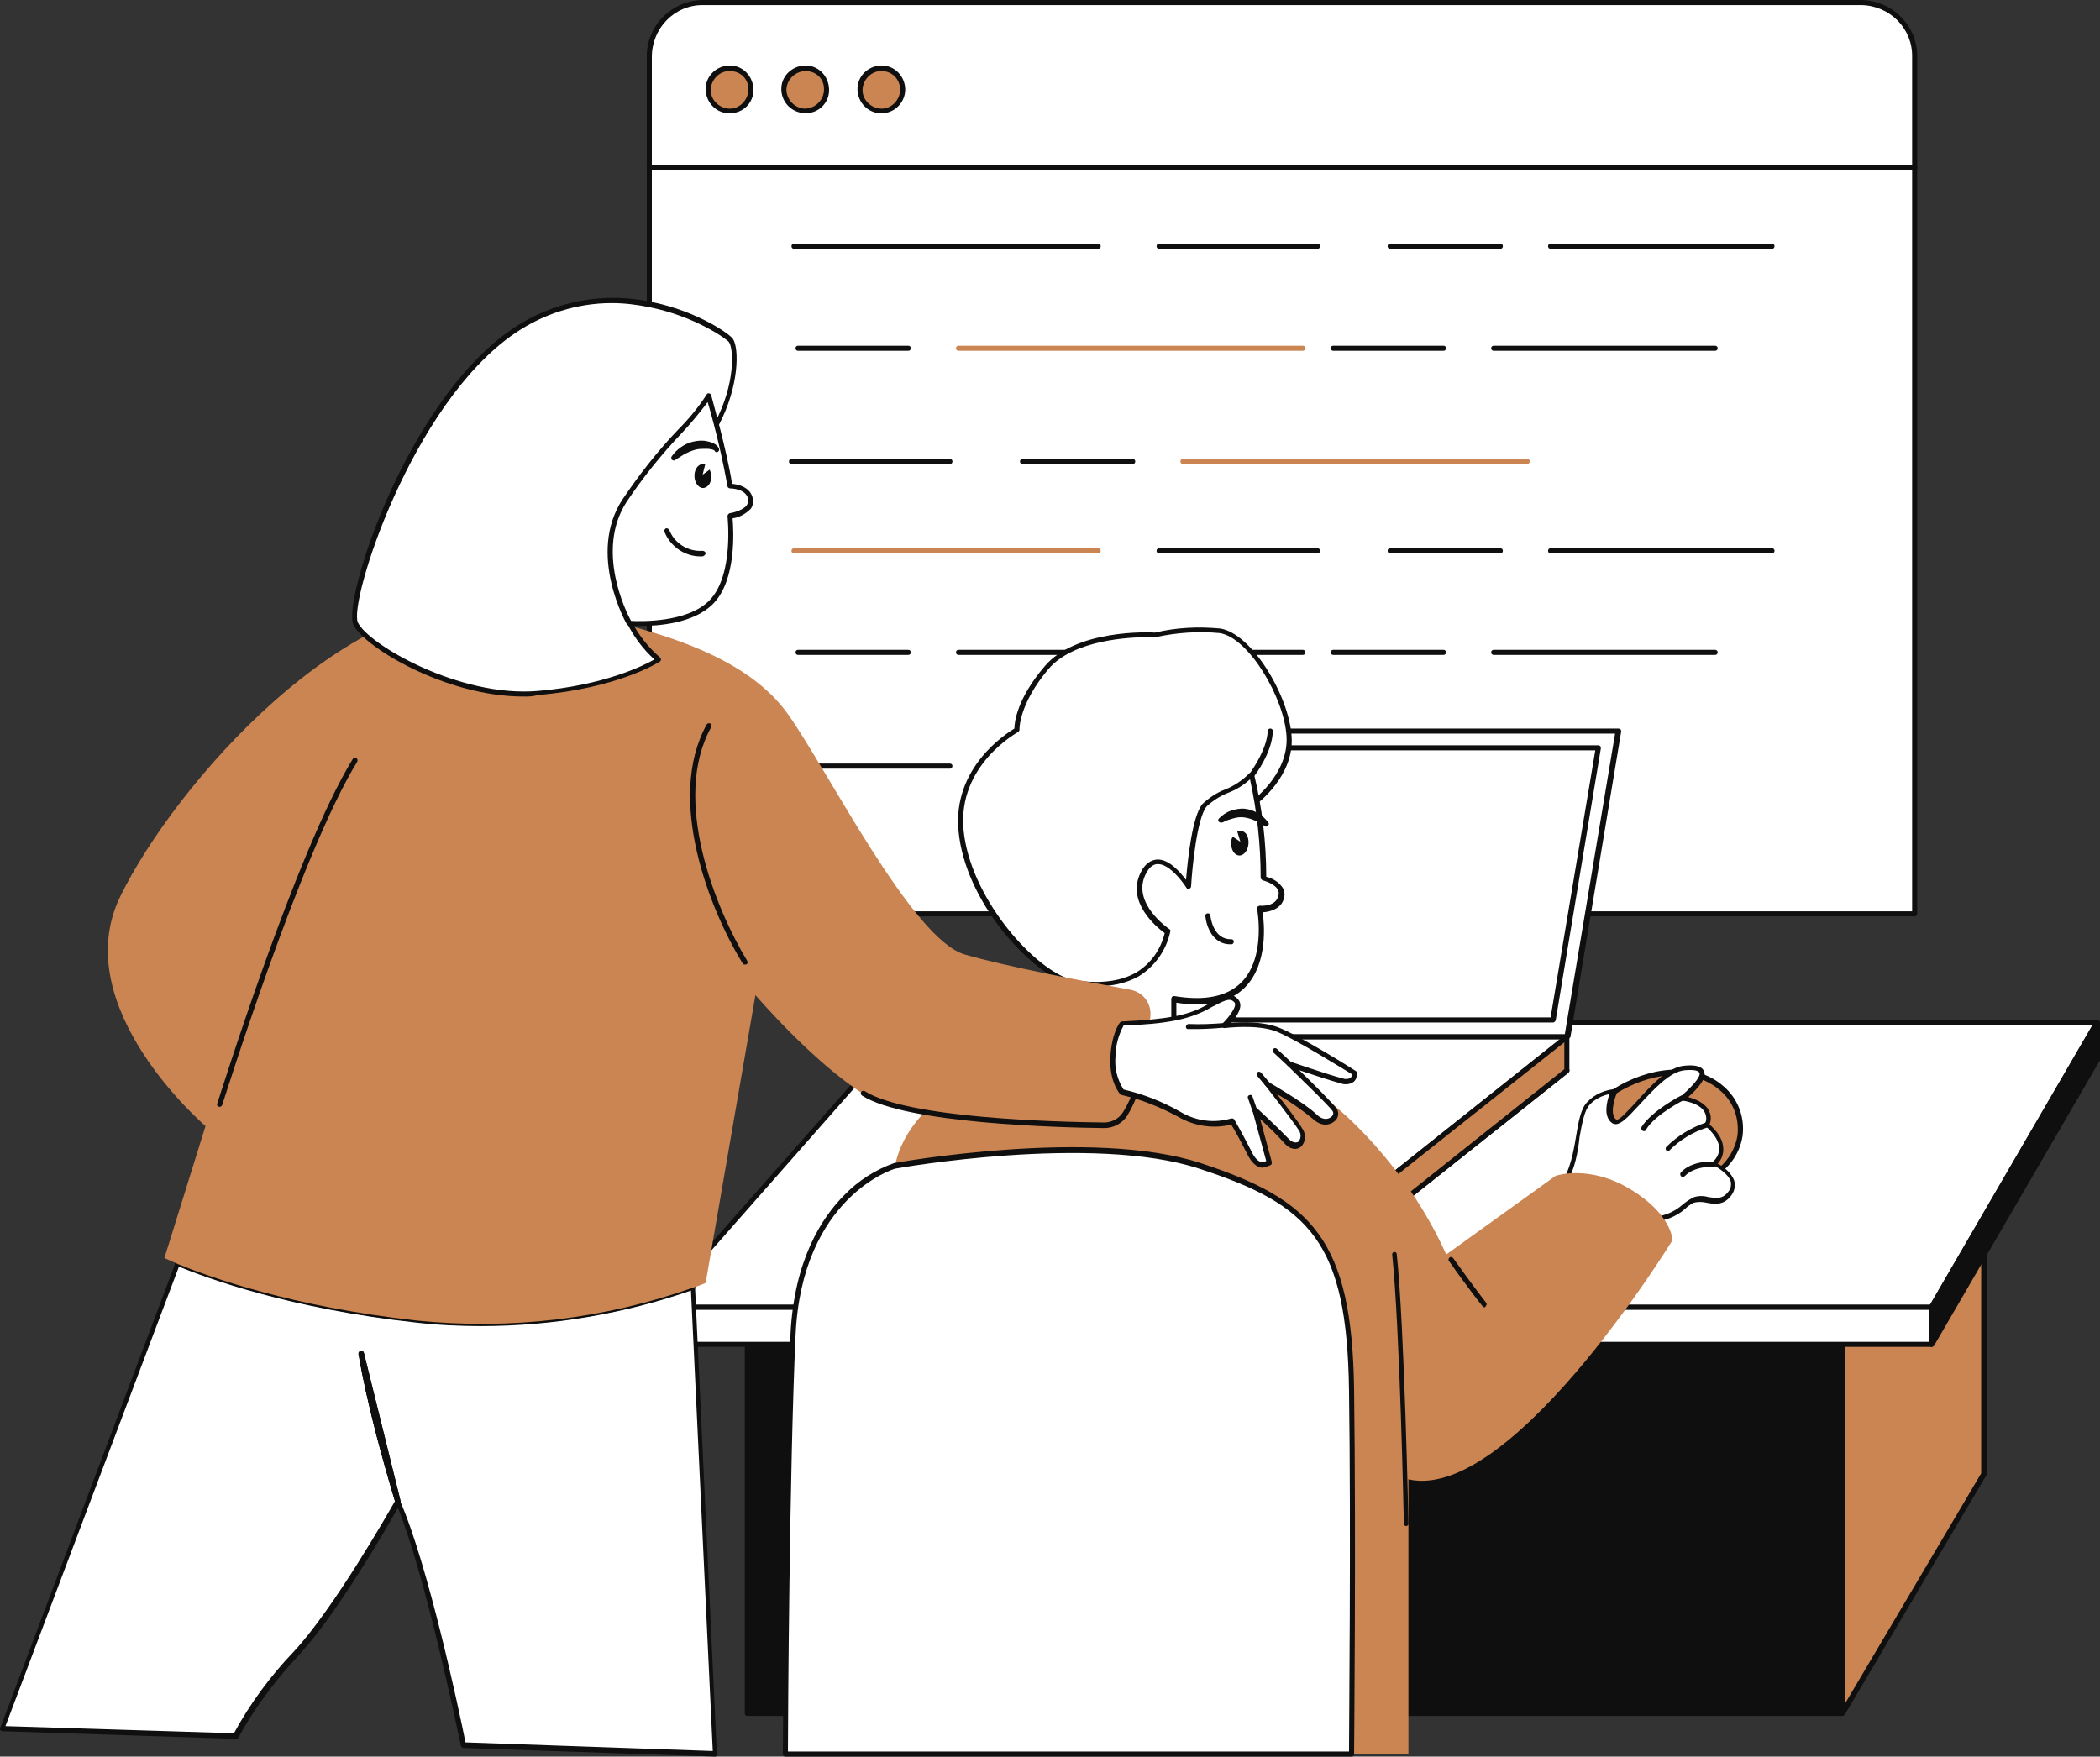 <?xml version="1.0" encoding="UTF-8" standalone="no"?>
<svg
   width="342.44"
   height="286.488"
   viewBox="0 0 342.44 286.488"
   fill="none"
   version="1.1"
   id="svg99"
   sodipodi:docname="Team Coding 1.svg"
   inkscape:version="1.4.2 (ebf0e940d0, 2025-05-08)"
   xmlns:inkscape="http://www.inkscape.org/namespaces/inkscape"
   xmlns:sodipodi="http://sodipodi.sourceforge.net/DTD/sodipodi-0.dtd"
   xmlns="http://www.w3.org/2000/svg"
   xmlns:svg="http://www.w3.org/2000/svg">
  <rect x="0" y="0" width="342.44" height="286.488" fill="#333333" stroke="none"/>
  <defs
     id="defs99" />
  <sodipodi:namedview
     id="namedview99"
     pagecolor="#ffffff"
     bordercolor="#666666"
     borderopacity="1.0"
     inkscape:showpageshadow="2"
     inkscape:pageopacity="0.0"
     inkscape:pagecheckerboard="0"
     inkscape:deskcolor="#d1d1d1"
     inkscape:zoom="1.9613527"
     inkscape:cx="187.62562"
     inkscape:cy="144.79803"
     inkscape:window-width="1920"
     inkscape:window-height="1021"
     inkscape:window-x="1920"
     inkscape:window-y="33"
     inkscape:window-maximized="1"
     inkscape:current-layer="svg99" />
  <path
     d="M 312.218,9.274 V 27.407 H 105.88 V 9.274 C 105.798,4.471 109.689,0.497 114.574,0.414 H 303.524 C 308.326,0.414 312.218,4.388 312.218,9.274 Z"
     fill="#ffffff"
     id="path1" />
  <path
     d="M 312.218,27.821 H 105.88 C 105.632,27.821 105.466,27.655 105.466,27.407 V 9.274 C 105.384,4.223 109.524,0.083 114.574,0 H 303.524 C 308.575,0.083 312.715,4.223 312.632,9.274 V 27.407 C 312.632,27.572 312.466,27.821 312.218,27.821 Z M 106.294,26.993 H 311.804 V 9.274 C 311.887,4.637 308.161,0.911 303.524,0.828 H 114.574 C 109.938,0.828 106.294,4.637 106.294,9.274 Z"
     fill="#0f0f0f"
     id="path2" />
  <path
     d="M 312.218,27.407 H 105.88 V 149.123 H 312.218 Z"
     fill="#ffffff"
     id="path3" />
  <path
     d="M 312.218,149.454 H 105.88 C 105.632,149.454 105.466,149.288 105.466,149.04 V 27.324 C 105.466,27.076 105.632,26.91 105.88,26.91 H 312.218 C 312.466,26.91 312.632,27.076 312.632,27.324 V 149.04 C 312.632,149.288 312.384,149.454 312.218,149.454 Z M 106.294,148.626 H 311.804 V 27.738 H 106.294 Z"
     fill="#0f0f0f"
     id="path4" />
  <path
     d="M 179.076,40.572 H 129.478 C 129.23,40.572 129.064,40.406 129.064,40.158 129.064,39.909 129.23,39.744 129.478,39.744 H 179.076 C 179.324,39.744 179.49,39.909 179.49,40.158 179.49,40.406 179.324,40.572 179.076,40.572 Z"
     fill="#0f0f0f"
     id="path5" />
  <path
     d="M 214.845,40.572 H 189.012 C 188.763,40.572 188.598,40.406 188.598,40.158 188.598,39.909 188.763,39.744 189.012,39.744 H 214.845 C 215.094,39.744 215.259,39.909 215.259,40.158 215.259,40.406 215.094,40.572 214.845,40.572 Z"
     fill="#0f0f0f"
     id="path6" />
  <path
     d="M 244.653,40.572 H 226.686 C 226.437,40.572 226.272,40.406 226.272,40.158 226.272,39.909 226.437,39.744 226.686,39.744 H 244.653 C 244.902,39.744 245.067,39.909 245.067,40.158 245.067,40.406 244.902,40.572 244.653,40.572 Z"
     fill="#0f0f0f"
     id="path7" />
  <path
     d="M 288.951,40.572 H 252.85 C 252.602,40.572 252.436,40.406 252.436,40.158 252.436,39.909 252.602,39.744 252.85,39.744 H 288.951 C 289.2,39.744 289.365,39.909 289.365,40.158 289.365,40.406 289.2,40.572 288.951,40.572 Z"
     fill="#0f0f0f"
     id="path8" />
  <path
     d="M 154.898,75.679 H 129.064 C 128.816,75.679 128.65,75.514 128.65,75.265 128.65,75.017 128.816,74.851 129.064,74.851 H 154.898 C 155.146,74.851 155.312,75.017 155.312,75.265 155.312,75.514 155.146,75.679 154.898,75.679 Z"
     fill="#0f0f0f"
     id="path9" />
  <path
     d="M 184.706,75.679 H 166.738 C 166.49,75.679 166.324,75.514 166.324,75.265 166.324,75.017 166.49,74.851 166.738,74.851 H 184.706 C 184.954,74.851 185.12,75.017 185.12,75.265 185.12,75.514 184.954,75.679 184.706,75.679 Z"
     fill="#0f0f0f"
     id="path10" />
  <path
     d="M 249.042,75.679 H 192.903 C 192.655,75.679 192.489,75.514 192.489,75.265 192.489,75.017 192.655,74.851 192.903,74.851 H 249.042 C 249.29,74.851 249.456,75.017 249.456,75.265 249.456,75.514 249.207,75.679 249.042,75.679 Z"
     fill="#ca8553"
     id="path11" />
  <path
     d="M 148.108,57.214 H 130.141 C 129.892,57.214 129.727,57.049 129.727,56.8 129.727,56.552 129.892,56.386 130.141,56.386 H 148.108 C 148.357,56.386 148.522,56.552 148.522,56.8 148.522,57.049 148.357,57.214 148.108,57.214 Z"
     fill="#0f0f0f"
     id="path12" />
  <path
     d="M 212.444,57.214 H 156.306 C 156.057,57.214 155.892,57.049 155.892,56.8 155.892,56.552 156.057,56.386 156.306,56.386 H 212.444 C 212.692,56.386 212.858,56.552 212.858,56.8 212.858,57.049 212.692,57.214 212.444,57.214 Z"
     fill="#ca8553"
     id="path13" />
  <path
     d="M 235.38,57.214 H 217.412 C 217.164,57.214 216.998,57.049 216.998,56.8 216.998,56.552 217.164,56.386 217.412,56.386 H 235.38 C 235.628,56.386 235.794,56.552 235.794,56.8 235.794,57.049 235.628,57.214 235.38,57.214 Z"
     fill="#0f0f0f"
     id="path14" />
  <path
     d="M 279.678,57.214 H 243.577 C 243.328,57.214 243.163,57.049 243.163,56.8 243.163,56.552 243.328,56.386 243.577,56.386 H 279.678 C 279.926,56.386 280.092,56.552 280.092,56.8 280.092,57.049 279.926,57.214 279.678,57.214 Z"
     fill="#0f0f0f"
     id="path15" />
  <path
     d="M 179.076,90.251 H 129.478 C 129.23,90.251 129.064,90.086 129.064,89.837 129.064,89.589 129.23,89.423 129.478,89.423 H 179.076 C 179.324,89.423 179.49,89.589 179.49,89.837 179.49,90.086 179.324,90.251 179.076,90.251 Z"
     fill="#ca8553"
     id="path16" />
  <path
     d="M 214.845,90.251 H 189.012 C 188.763,90.251 188.598,90.086 188.598,89.837 188.598,89.589 188.763,89.423 189.012,89.423 H 214.845 C 215.094,89.423 215.259,89.589 215.259,89.837 215.259,90.086 215.094,90.251 214.845,90.251 Z"
     fill="#0f0f0f"
     id="path17" />
  <path
     d="M 244.653,90.251 H 226.686 C 226.437,90.251 226.272,90.086 226.272,89.837 226.272,89.589 226.437,89.423 226.686,89.423 H 244.653 C 244.902,89.423 245.067,89.589 245.067,89.837 245.067,90.086 244.902,90.251 244.653,90.251 Z"
     fill="#0f0f0f"
     id="path18" />
  <path
     d="M 288.951,90.251 H 252.85 C 252.602,90.251 252.436,90.086 252.436,89.837 252.436,89.589 252.602,89.423 252.85,89.423 H 288.951 C 289.2,89.423 289.365,89.589 289.365,89.837 289.365,90.086 289.2,90.251 288.951,90.251 Z"
     fill="#0f0f0f"
     id="path19" />
  <path
     d="M 154.898,125.359 H 129.064 C 128.816,125.359 128.65,125.193 128.65,124.945 128.65,124.696 128.816,124.531 129.064,124.531 H 154.898 C 155.146,124.531 155.312,124.696 155.312,124.945 155.312,125.11 155.146,125.359 154.898,125.359 Z"
     fill="#0f0f0f"
     id="path20" />
  <path
     d="M 184.706,125.359 H 166.738 C 166.49,125.359 166.324,125.193 166.324,124.945 166.324,124.696 166.49,124.531 166.738,124.531 H 184.706 C 184.954,124.531 185.12,124.696 185.12,124.945 185.12,125.193 184.954,125.359 184.706,125.359 Z"
     fill="#0f0f0f"
     id="path21" />
  <path
     d="M 249.042,125.359 H 192.903 C 192.655,125.359 192.489,125.193 192.489,124.945 192.489,124.696 192.655,124.531 192.903,124.531 H 249.042 C 249.29,124.531 249.456,124.696 249.456,124.945 249.456,125.11 249.207,125.359 249.042,125.359 Z"
     fill="#ca8553"
     id="path22" />
  <path
     d="M 148.108,106.812 H 130.141 C 129.892,106.812 129.727,106.646 129.727,106.398 129.727,106.15 129.892,105.984 130.141,105.984 H 148.108 C 148.357,105.984 148.522,106.15 148.522,106.398 148.522,106.646 148.357,106.812 148.108,106.812 Z"
     fill="#0f0f0f"
     id="path23" />
  <path
     d="M 212.444,106.812 H 156.306 C 156.057,106.812 155.892,106.646 155.892,106.398 155.892,106.15 156.057,105.984 156.306,105.984 H 212.444 C 212.692,105.984 212.858,106.15 212.858,106.398 212.858,106.646 212.692,106.812 212.444,106.812 Z"
     fill="#0f0f0f"
     id="path24" />
  <path
     d="M 235.38,106.812 H 217.412 C 217.164,106.812 216.998,106.646 216.998,106.398 216.998,106.15 217.164,105.984 217.412,105.984 H 235.38 C 235.628,105.984 235.794,106.15 235.794,106.398 235.794,106.646 235.628,106.812 235.38,106.812 Z"
     fill="#0f0f0f"
     id="path25" />
  <path
     d="M 279.678,106.812 H 243.577 C 243.328,106.812 243.163,106.646 243.163,106.398 243.163,106.15 243.328,105.984 243.577,105.984 H 279.678 C 279.926,105.984 280.092,106.15 280.092,106.398 280.092,106.646 279.926,106.812 279.678,106.812 Z"
     fill="#0f0f0f"
     id="path26" />
  <path
     d="M 119.046,18.133 C 120.921,18.133 122.44,16.576 122.44,14.655 122.44,12.735 120.921,11.178 119.046,11.178 117.171,11.178 115.651,12.735 115.651,14.655 115.651,16.576 117.171,18.133 119.046,18.133 Z"
     fill="#ca8553"
     id="path27" />
  <path
     d="M 119.046,18.465 C 116.893,18.548 115.154,16.809 115.071,14.656 114.988,12.503 116.727,10.764 118.88,10.682 121.033,10.599 122.772,12.338 122.854,14.49 V 14.573 C 122.937,16.726 121.198,18.465 119.046,18.465 Z M 119.046,11.592 C 117.39,11.51 115.982,12.917 115.899,14.573 115.816,16.229 117.224,17.637 118.88,17.72 120.536,17.802 121.944,16.395 122.026,14.739 V 14.656 C 122.109,12.917 120.784,11.592 119.046,11.592 Z"
     fill="#0f0f0f"
     id="path28" />
  <path
     d="M 131.383,18.133 C 133.258,18.133 134.778,16.576 134.778,14.655 134.778,12.735 133.258,11.178 131.383,11.178 129.508,11.178 127.988,12.735 127.988,14.655 127.988,16.576 129.508,18.133 131.383,18.133 Z"
     fill="#ca8553"
     id="path29" />
  <path
     d="M 131.383,18.465 C 129.23,18.465 127.491,16.809 127.408,14.656 127.326,12.503 129.064,10.764 131.217,10.682 133.37,10.599 135.109,12.338 135.192,14.49 V 14.573 C 135.274,16.726 133.536,18.465 131.383,18.465 Z M 131.383,11.592 C 129.727,11.592 128.319,12.917 128.236,14.573 128.236,16.229 129.561,17.637 131.217,17.72 132.873,17.72 134.281,16.395 134.364,14.739 V 14.656 C 134.446,12.917 133.122,11.592 131.383,11.592 Z"
     fill="#0f0f0f"
     id="path30" />
  <path
     d="M 143.803,18.133 C 145.678,18.133 147.198,16.576 147.198,14.655 147.198,12.735 145.678,11.178 143.803,11.178 141.928,11.178 140.408,12.735 140.408,14.655 140.408,16.576 141.928,18.133 143.803,18.133 Z"
     fill="#ca8553"
     id="path31" />
  <path
     d="M 143.803,18.465 C 141.65,18.548 139.911,16.809 139.828,14.656 139.746,12.503 141.484,10.764 143.637,10.682 145.79,10.599 147.529,12.338 147.612,14.49 V 14.573 C 147.612,16.726 145.873,18.465 143.803,18.465 Z M 143.803,11.592 C 142.147,11.51 140.739,12.917 140.656,14.573 140.574,16.229 141.981,17.637 143.637,17.72 145.293,17.802 146.701,16.395 146.784,14.739 V 14.656 C 146.784,12.917 145.459,11.592 143.803,11.592 Z"
     fill="#0f0f0f"
     id="path32" />
  <path
     d="M 300.378,279.45 V 219.254 L 323.479,179.344 V 240.368 Z"
     fill="#ca8553"
     id="path33" />
  <path
     d="M 300.378,279.864 H 300.295 C 300.129,279.781 299.964,279.616 299.964,279.45 V 219.254 C 299.964,219.172 299.964,219.089 300.046,219.089 L 323.148,179.179 C 323.23,179.014 323.396,178.931 323.644,179.014 323.81,179.096 323.976,179.262 323.976,179.428 V 240.451 C 323.976,240.534 323.976,240.617 323.893,240.617 L 300.792,279.698 C 300.626,279.781 300.46,279.864 300.378,279.864 Z M 300.792,219.42 V 277.96 L 323.065,240.286 V 180.918 Z"
     fill="#0f0f0f"
     id="path34" />
  <path
     d="M 300.378,219.255 H 121.861 V 279.45 H 300.378 Z"
     fill="#0f0f0f"
     id="path35" />
  <path
     d="M 300.378,279.864 H 121.861 C 121.612,279.864 121.447,279.698 121.447,279.45 V 219.254 C 121.447,219.006 121.612,218.84 121.861,218.84 H 300.378 C 300.626,218.84 300.792,219.006 300.792,219.254 V 279.45 C 300.792,279.698 300.543,279.864 300.378,279.864 Z M 122.275,279.036 H 299.964 V 219.668 H 122.275 Z"
     fill="#0f0f0f"
     id="path36" />
  <path
     d="M 148.191,166.759 H 341.943 L 314.95,213.21 H 107.288 Z"
     fill="#ffffff"
     id="path37" />
  <path
     d="M 314.95,213.624 H 107.288 C 107.122,213.624 106.957,213.541 106.874,213.376 106.791,213.21 106.874,213.045 106.957,212.962 L 147.943,166.511 C 148.026,166.428 148.108,166.345 148.274,166.345 H 342.026 C 342.192,166.345 342.274,166.428 342.357,166.511 342.44,166.677 342.44,166.759 342.357,166.925 L 315.364,213.376 C 315.282,213.541 315.116,213.624 314.95,213.624 Z M 108.199,212.796 H 314.702 L 341.198,167.173 H 148.357 Z"
     fill="#0f0f0f"
     id="path38" />
  <path
     d="M 341.943,166.759 V 172.804 L 314.95,219.255 V 213.21 Z"
     fill="#0f0f0f"
     id="path39" />
  <path
     d="M 314.95,219.668 H 314.868 C 314.702,219.585 314.536,219.42 314.536,219.254 V 213.21 C 314.536,213.127 314.536,213.044 314.619,213.044 L 341.612,166.593 C 341.695,166.428 341.943,166.345 342.109,166.428 342.274,166.51 342.44,166.676 342.44,166.842 V 172.886 C 342.44,172.969 342.44,173.052 342.357,173.052 L 315.364,219.502 C 315.282,219.585 315.116,219.668 314.95,219.668 Z M 315.364,213.375 V 217.681 L 341.529,172.638 V 168.249 Z"
     fill="#0f0f0f"
     id="path40" />
  <path
     d="M 314.95,213.21 H 107.288 V 219.254 H 314.95 Z"
     fill="#ffffff"
     id="path41" />
  <path
     d="M 314.95,219.668 H 107.288 C 107.04,219.668 106.874,219.502 106.874,219.254 V 213.21 C 106.874,212.961 107.04,212.796 107.288,212.796 H 314.95 C 315.199,212.796 315.364,212.961 315.364,213.21 V 219.254 C 315.364,219.502 315.199,219.668 314.95,219.668 Z M 107.702,218.84 H 314.536 V 213.624 H 107.702 Z"
     fill="#0f0f0f"
     id="path42" />
  <path
     d="M 184.458,174.543 H 255.583 L 224.202,199.465 H 153.159 Z"
     fill="#ffffff"
     id="path43" />
  <path
     d="M 224.202,199.879 H 153.159 C 152.994,199.879 152.828,199.796 152.745,199.63 152.662,199.465 152.745,199.299 152.911,199.216 L 184.209,174.293 C 184.292,174.211 184.375,174.211 184.458,174.211 H 255.5 C 255.666,174.211 255.831,174.293 255.914,174.459 255.997,174.625 255.914,174.79 255.748,174.956 L 224.367,199.879 C 224.45,199.879 224.367,199.879 224.202,199.879 Z M 154.318,199.051 H 224.119 L 254.424,174.956 H 184.706 Z"
     fill="#0f0f0f"
     id="path44" />
  <path
     d="M 184.458,169.078 H 255.583 L 224.202,194.001 H 153.159 Z"
     fill="#ffffff"
     id="path45" />
  <path
     d="M 224.202,194.414 H 153.159 C 152.994,194.414 152.828,194.332 152.745,194.166 152.662,194 152.745,193.835 152.911,193.669 L 184.209,168.746 C 184.292,168.664 184.375,168.664 184.458,168.664 H 255.5 C 255.666,168.664 255.831,168.746 255.914,168.912 255.997,169.078 255.914,169.243 255.748,169.409 L 224.367,194.332 C 224.45,194.414 224.367,194.414 224.202,194.414 Z M 154.318,193.586 H 224.119 L 254.424,169.492 H 184.706 Z"
     fill="#0f0f0f"
     id="path46" />
  <path
     d="M 184.458,169.078 H 255.583 L 263.863,119.232 H 192.82 Z"
     fill="#ffffff"
     id="path47" />
  <path
     d="M 255.583,169.492 H 184.54 C 184.458,169.492 184.292,169.409 184.209,169.326 184.126,169.243 184.126,169.078 184.126,168.995 L 192.406,119.149 C 192.406,118.984 192.655,118.818 192.82,118.818 H 263.946 C 264.028,118.818 264.194,118.901 264.277,118.984 264.36,119.066 264.36,119.232 264.36,119.315 L 256.08,169.16 C 255.914,169.326 255.748,169.492 255.583,169.492 Z M 184.954,168.664 H 255.169 L 263.366,119.646 H 193.152 Z"
     fill="#0f0f0f"
     id="path48" />
  <path
     d="M 187.687,166.345 195.056,121.964 H 260.634 L 253.264,166.345 Z"
     fill="#ffffff"
     id="path49" />
  <path
     d="M 253.264,166.759 H 187.687 C 187.604,166.759 187.438,166.676 187.356,166.594 187.273,166.511 187.273,166.345 187.273,166.262 L 194.642,121.882 C 194.642,121.716 194.808,121.55 195.056,121.55 H 260.634 C 260.799,121.55 260.882,121.633 260.965,121.716 261.048,121.799 261.048,121.964 261.048,122.047 L 253.678,166.428 C 253.596,166.594 253.43,166.759 253.264,166.759 Z M 188.184,165.931 H 252.85 L 260.137,122.378 H 195.47 Z"
     fill="#0f0f0f"
     id="path50" />
  <path
     d="M 224.202,194.001 V 199.465 L 255.583,174.543 V 169.078 Z"
     fill="#ca8553"
     id="path51" />
  <path
     d="M 224.202,199.879 C 223.953,199.879 223.788,199.713 223.788,199.465 V 194 C 223.788,193.835 223.87,193.752 223.953,193.669 L 255.252,168.746 C 255.417,168.663 255.583,168.663 255.666,168.746 255.831,168.829 255.914,168.995 255.914,169.16 V 174.625 C 255.914,174.708 255.831,174.873 255.748,174.956 L 224.367,199.879 C 224.45,199.879 224.367,199.879 224.202,199.879 Z M 224.616,194.166 V 198.637 L 255.086,174.377 V 169.988 Z"
     fill="#0f0f0f"
     id="path52" />
  <path
     d="M 263.283,177.937 C 268.582,174.625 275.952,173.218 280.754,177.44 285.556,181.663 284.728,189.115 278.353,192.096 271.977,195.077 263.946,190.606 263.946,190.606 L 261.958,185.389 C 261.958,185.389 259.971,180.338 263.283,177.937 Z"
     fill="#ca8553"
     id="path53" />
  <path
     d="M 273.385,193.586 C 270.073,193.504 266.761,192.593 263.78,191.02 263.697,190.937 263.614,190.854 263.614,190.771 L 261.627,185.472 C 261.544,185.306 259.557,180.09 263.118,177.606 268.5,174.211 276.117,172.804 281.085,177.192 283.404,179.179 284.563,182.243 284.149,185.306 283.652,188.453 281.499,191.185 278.601,192.427 276.945,193.255 275.124,193.586 273.385,193.586 Z M 264.277,190.357 C 265.353,190.937 272.557,194.414 278.187,191.765 280.92,190.606 282.824,188.122 283.321,185.224 283.652,182.408 282.658,179.676 280.506,177.854 275.869,173.797 268.665,175.122 263.532,178.351 260.551,180.504 262.372,185.224 262.372,185.224 Z"
     fill="#0f0f0f"
     id="path54" />
  <path
     d="M 255.003,192.758 C 257.487,189.28 257.156,181.828 259.06,179.841 260.137,178.682 261.627,178.019 263.2,177.937 263.2,177.937 261.544,181.58 263.2,182.822 264.856,184.064 269.99,174.459 274.792,174.128 279.595,173.797 277.276,176.612 274.378,179.096 274.378,179.096 279.678,179.841 278.27,183.401 278.27,183.401 282.658,186.631 279.512,189.777 279.512,189.777 283.983,191.847 282.079,194.497 280.174,197.146 277.939,194.828 276.117,195.739 274.296,196.649 273.219,198.885 268.748,198.885 264.277,198.885 255.003,192.758 255.003,192.758 Z"
     fill="#ffffff"
     id="path55" />
  <path
     d="M 268.831,199.3 C 264.277,199.3 255.169,193.421 254.838,193.172 254.755,193.09 254.672,193.007 254.672,192.924 254.672,192.841 254.672,192.676 254.755,192.593 255.997,190.854 256.576,187.956 256.99,185.389 257.404,182.822 257.818,180.67 258.895,179.676 260.054,178.434 261.71,177.772 263.366,177.606 263.532,177.606 263.614,177.689 263.697,177.772 263.78,177.854 263.78,178.02 263.697,178.186 263.283,179.096 262.455,181.746 263.532,182.574 263.946,182.905 265.602,181.001 266.844,179.676 269.162,177.109 271.977,173.963 274.792,173.797 276.531,173.632 277.608,173.963 277.856,174.708 278.022,175.039 278.436,176.116 275.289,178.931 276.283,179.179 277.856,179.759 278.601,181.001 279.015,181.746 279.098,182.574 278.767,183.402 279.346,183.899 280.92,185.389 281.002,187.211 281.085,188.122 280.754,189.115 280.092,189.778 280.92,190.192 282.41,191.268 282.824,192.676 282.99,193.421 282.824,194.249 282.41,194.828 281.168,196.65 279.595,196.402 278.27,196.153 277.608,195.988 276.862,195.988 276.2,196.153 275.703,196.402 275.206,196.733 274.792,197.147 273.219,198.554 271.066,199.3 268.831,199.3 Z M 255.583,192.676 C 257.322,193.752 264.939,198.472 268.831,198.472 270.901,198.554 272.888,197.809 274.461,196.402 274.958,195.988 275.455,195.656 276.034,195.325 276.862,194.994 277.773,194.994 278.601,195.242 279.843,195.408 280.92,195.656 281.913,194.249 282.244,193.835 282.327,193.255 282.244,192.758 281.913,191.516 280.174,190.44 279.512,190.109 279.429,190.026 279.264,189.943 279.264,189.778 279.264,189.612 279.264,189.529 279.346,189.446 280.009,188.867 280.423,187.956 280.34,187.128 280.174,185.306 278.187,183.733 278.187,183.733 278.022,183.65 278.022,183.402 278.022,183.236 278.353,182.657 278.27,181.912 277.939,181.332 277.111,179.842 274.461,179.51 274.378,179.51 274.213,179.51 274.047,179.345 274.047,179.179 273.964,179.014 274.047,178.848 274.13,178.765 276.614,176.612 277.359,175.37 277.111,174.956 277.028,174.791 276.697,174.377 274.792,174.542 272.308,174.708 269.576,177.772 267.34,180.173 265.353,182.326 263.946,183.899 262.869,183.154 261.379,182.077 262.041,179.593 262.455,178.434 261.213,178.682 260.054,179.262 259.226,180.173 258.398,181.001 257.984,183.154 257.57,185.472 257.322,187.956 256.742,190.771 255.583,192.676 Z"
     fill="#0f0f0f"
     id="path56" />
  <path
     d="M 268.086,184.478 C 268.003,184.478 267.92,184.478 267.837,184.395 267.672,184.312 267.589,184.064 267.672,183.816 269.328,181.166 273.964,178.765 274.13,178.682 274.378,178.599 274.544,178.682 274.71,178.93 274.792,179.096 274.71,179.344 274.544,179.427 274.544,179.427 269.907,181.746 268.417,184.23 268.417,184.395 268.251,184.478 268.086,184.478 Z"
     fill="#0f0f0f"
     id="path57" />
  <path
     d="M 272.06,187.708 C 271.977,187.708 271.812,187.625 271.729,187.625 271.563,187.459 271.563,187.211 271.729,187.045 273.55,185.224 275.786,183.899 278.187,183.071 278.436,182.988 278.684,183.154 278.684,183.402 278.767,183.651 278.601,183.899 278.353,183.899 276.034,184.644 273.964,185.886 272.226,187.625 272.308,187.625 272.143,187.708 272.06,187.708 Z"
     fill="#0f0f0f"
     id="path58" />
  <path
     d="M 274.378,191.93 C 274.296,191.93 274.213,191.93 274.13,191.848 273.964,191.682 273.964,191.434 274.047,191.268 275.869,189.198 279.346,189.446 279.512,189.446 279.76,189.446 279.926,189.695 279.926,189.86 279.926,190.109 279.76,190.274 279.512,190.274 279.512,190.274 276.283,190.109 274.71,191.848 274.627,191.848 274.544,191.93 274.378,191.93 Z"
     fill="#0f0f0f"
     id="path59" />
  <path
     d="M 234.22,205.758 253.678,191.765 C 253.678,191.765 259.143,189.861 265.933,194.001 272.722,198.141 272.722,202.281 272.722,202.281 272.722,202.281 245.067,247.407 228.342,240.865 211.616,234.324 234.22,205.758 234.22,205.758 Z"
     fill="#ca8553"
     id="path60" />
  <path
     d="M 204.164,131.155 C 204.164,131.155 210.622,126.684 210.208,120.143 209.794,113.602 203.833,103.5 198.948,102.838 195.387,102.507 191.827,102.755 188.432,103.5 188.432,103.5 175.846,102.838 170.713,108.882 165.579,114.927 165.91,119.067 165.91,119.067 165.91,119.067 155.726,124.449 156.802,135.461 157.879,146.473 167.815,157.651 173.942,159.887 180.069,162.123 185.368,164.193 185.368,164.193 Z"
     fill="#ffffff"
     id="path61" />
  <path
     d="M 185.203,164.606 C 185.12,164.606 185.12,164.606 185.037,164.606 184.954,164.606 179.738,162.536 173.694,160.301 167.649,158.065 157.382,146.97 156.306,135.543 155.312,125.276 163.923,119.729 165.414,118.818 165.414,117.824 165.828,113.933 170.382,108.633 175.432,102.672 187.273,103.086 188.349,103.169 191.827,102.341 195.387,102.175 198.948,102.506 204.081,103.251 210.208,113.436 210.622,120.143 211.036,126.518 205.24,130.907 204.495,131.486 L 185.617,164.523 C 185.534,164.606 185.368,164.689 185.203,164.606 Z M 187.273,103.914 C 184.209,103.914 175.018,104.328 170.961,109.13 166.076,114.926 166.242,118.983 166.242,118.983 166.242,119.149 166.159,119.315 165.993,119.397 165.91,119.48 156.057,124.779 157.134,135.461 158.21,146.142 167.98,157.32 174.025,159.555 179.241,161.46 183.878,163.281 185.12,163.778 L 203.833,130.989 C 203.833,130.907 203.916,130.907 203.916,130.824 203.998,130.741 210.126,126.435 209.794,120.143 209.463,113.85 203.584,103.914 198.865,103.251 195.387,102.92 191.91,103.169 188.432,103.914 H 188.349 C 188.266,103.914 187.935,103.914 187.273,103.914 Z"
     fill="#0f0f0f"
     id="path62" />
  <path
     d="M 204.164,126.352 C 205.489,131.9 206.151,137.53 206.151,143.243 206.151,143.243 209.629,143.989 209.049,146.224 208.47,148.46 205.489,148.211 205.489,148.211 205.489,148.211 209.132,165.931 191.496,162.867 V 172.306 C 191.496,172.306 180.98,170.899 173.942,171.892 V 159.886 C 173.942,159.886 187.604,163.861 190.585,151.937 190.585,151.937 183.961,147.549 186.61,142.415 189.26,137.282 193.897,144.651 193.897,144.651 193.897,144.651 194.559,133.556 196.546,131.32 198.534,129.085 202.011,128.919 204.164,126.352 Z"
     fill="#ffffff"
     id="path63" />
  <path
     d="M 191.413,172.804 C 191.247,172.804 180.814,171.396 173.859,172.39 173.611,172.39 173.445,172.224 173.362,172.059 173.362,172.059 173.362,172.059 173.362,171.976 V 159.97 C 173.362,159.804 173.445,159.721 173.528,159.639 173.611,159.556 173.776,159.556 173.859,159.556 173.942,159.556 180.4,161.377 185.203,158.645 187.604,157.237 189.26,154.919 189.922,152.187 188.68,151.276 183.547,147.136 186.031,142.251 186.693,140.926 187.604,140.263 188.68,140.181 190.585,140.098 192.406,142.168 193.4,143.493 193.648,140.512 194.394,132.977 196.132,131.073 197.209,130.079 198.451,129.251 199.776,128.754 201.266,128.175 202.591,127.264 203.75,126.105 203.833,126.022 203.998,125.939 204.164,125.939 204.33,125.939 204.412,126.105 204.495,126.27 205.82,131.735 206.482,137.365 206.482,142.996 207.559,143.244 208.47,143.824 209.132,144.735 209.463,145.231 209.546,145.894 209.38,146.473 208.966,148.212 207.145,148.709 205.903,148.792 206.151,150.613 206.814,157.072 203.088,160.963 200.686,163.447 196.878,164.358 191.827,163.53 V 172.473 C 191.827,172.555 191.744,172.721 191.661,172.804 191.661,172.721 191.578,172.721 191.413,172.804 Z M 179.738,171.148 C 183.547,171.148 187.273,171.396 190.999,171.893 V 162.868 C 190.999,162.785 191.082,162.619 191.164,162.537 191.247,162.454 191.413,162.454 191.496,162.454 196.464,163.282 200.19,162.537 202.508,160.135 206.482,155.995 204.992,148.295 204.992,148.212 204.992,148.047 204.992,147.964 205.075,147.881 205.158,147.798 205.323,147.715 205.406,147.715 205.489,147.715 208.056,147.964 208.47,146.059 208.552,145.728 208.552,145.314 208.304,144.983 207.642,143.989 205.903,143.575 205.903,143.575 205.737,143.493 205.572,143.327 205.572,143.161 205.572,137.779 204.992,132.397 203.833,127.098 202.756,128.092 201.514,128.837 200.19,129.334 198.948,129.831 197.788,130.576 196.795,131.487 195.222,133.225 194.394,141.505 194.228,144.569 194.228,144.735 194.062,144.9 193.897,144.983 193.731,145.066 193.566,144.983 193.483,144.817 192.82,143.741 190.668,140.926 188.846,140.926 H 188.763 C 188.018,140.926 187.356,141.505 186.859,142.499 184.375,147.301 190.668,151.524 190.668,151.524 190.833,151.607 190.916,151.773 190.833,151.938 190.171,155.002 188.349,157.569 185.7,159.225 181.311,161.709 175.929,160.715 174.19,160.384 V 171.396 C 176.095,171.231 177.916,171.148 179.738,171.148 Z"
     fill="#0f0f0f"
     id="path64" />
  <path
     d="M 198.782,133.473 C 199.279,132.976 199.941,132.48 200.686,132.231 201.432,131.983 202.177,131.817 203.005,131.9 203.75,131.983 204.495,132.231 205.158,132.645 205.489,132.811 205.82,133.059 206.068,133.308 206.317,133.556 206.565,133.804 206.814,134.136 206.979,134.301 206.896,134.55 206.731,134.715 206.565,134.798 206.4,134.881 206.234,134.715 205.737,134.384 205.158,134.053 204.578,133.804 203.998,133.556 203.502,133.39 202.839,133.308 202.26,133.225 201.68,133.308 201.1,133.473 200.521,133.639 199.941,133.804 199.362,134.136 H 199.279 C 199.113,134.218 198.865,134.136 198.699,133.97 198.616,133.804 198.616,133.639 198.782,133.473 Z"
     fill="#0f0f0f"
     id="path65" />
  <path
     d="M 203.584,137.614 C 203.502,138.773 202.756,139.601 202.011,139.518 201.266,139.435 200.686,138.524 200.769,137.365 200.769,137.034 200.852,136.703 201.018,136.454 L 202.26,137.282 201.763,135.626 C 201.928,135.544 202.094,135.461 202.342,135.544 203.17,135.544 203.667,136.454 203.584,137.614 Z"
     fill="#0f0f0f"
     id="path66" />
  <path
     d="M 200.604,154.007 C 197.706,154.007 196.712,151.027 196.546,149.371 196.546,149.122 196.712,148.957 196.96,148.957 197.209,148.957 197.374,149.122 197.374,149.288 197.374,149.453 197.788,153.262 200.769,153.179 201.018,153.179 201.183,153.345 201.183,153.511 201.183,153.511 201.183,153.511 201.183,153.593 201.183,153.842 201.018,154.007 200.769,154.007 Z"
     fill="#0f0f0f"
     id="path67" />
  <path
     d="M 183.05,169.74 C 165.165,169.74 148.274,178.351 145.956,190.109 145.956,190.109 177.999,184.313 195.718,190.109 213.438,195.905 220.062,201.866 220.476,226.623 220.89,251.381 220.476,286.074 220.476,286.074 H 229.666 V 238.298 C 229.666,238.298 241.59,240.368 240.348,221.987 239.106,203.605 226.437,187.79 217.909,180.587 209.38,173.383 196.215,170.071 183.05,169.74 Z"
     fill="#ca8553"
     id="path68" />
  <path
     d="M 220.393,286.074 C 220.393,286.074 220.724,251.381 220.393,226.624 220.062,201.866 213.355,195.905 195.636,190.109 177.916,184.313 145.873,190.109 145.873,190.109 145.873,190.109 130.306,194.497 129.23,217.681 128.154,240.865 127.988,285.991 127.988,285.991 H 220.393 Z"
     fill="#ffffff"
     id="path69" />
  <path
     d="M 220.393,286.488 H 128.071 C 127.822,286.488 127.657,286.322 127.657,286.074 127.657,285.66 127.905,240.699 128.899,217.681 129.478,205.592 133.95,198.637 137.676,194.911 139.911,192.593 142.726,190.771 145.79,189.695 146.121,189.612 178.165,183.899 195.801,189.695 213.934,195.656 220.476,202.115 220.807,226.623 221.138,251.132 220.807,285.743 220.807,286.074 220.807,286.322 220.641,286.488 220.393,286.488 Z M 128.485,285.66 H 219.979 C 219.979,281.685 220.31,249.642 219.979,226.706 219.648,202.529 213.603,196.484 195.553,190.605 178.165,184.892 146.287,190.523 145.956,190.605 145.873,190.605 130.72,195.16 129.727,217.847 128.733,239.54 128.485,281.023 128.485,285.66 Z"
     fill="#0f0f0f"
     id="path70" />
  <path
     d="M 229.335,248.896 C 229.087,248.896 228.921,248.731 228.921,248.482 228.921,248.151 228.259,216.273 227.017,204.598 227.017,204.35 227.182,204.184 227.348,204.184 227.596,204.184 227.762,204.35 227.762,204.515 229.004,216.19 229.666,248.068 229.666,248.399 229.749,248.648 229.584,248.813 229.335,248.896 229.335,248.813 229.335,248.813 229.335,248.896 Z"
     fill="#0f0f0f"
     id="path71" />
  <path
     d="M 207.062,119.232 C 206.979,122.627 204.081,126.353 204.081,126.353 Z"
     fill="#ffffff"
     id="path72" />
  <path
     d="M 204.164,126.767 C 203.916,126.767 203.75,126.601 203.75,126.353 203.75,126.27 203.75,126.187 203.833,126.104 203.833,126.022 206.565,122.461 206.731,119.232 206.731,118.984 206.896,118.818 207.145,118.818 207.393,118.818 207.559,118.984 207.559,119.232 207.476,122.71 204.661,126.436 204.495,126.601 204.412,126.684 204.247,126.767 204.164,126.767 Z"
     fill="#0f0f0f"
     id="path73" />
  <path
     d="M 242.086,213.21 C 241.921,213.21 241.838,213.127 241.755,213.045 241.755,213.045 239.602,210.395 236.29,205.675 236.125,205.51 236.208,205.261 236.373,205.096 236.539,204.93 236.787,205.013 236.953,205.179 240.265,209.815 242.335,212.465 242.335,212.465 242.5,212.631 242.418,212.879 242.252,213.045 242.252,213.127 242.169,213.21 242.086,213.21 Z"
     fill="#0f0f0f"
     id="path74" />
  <path
     d="M 116.644,286.073 75.576,284.666 C 74.748,280.526 69.531,255.603 64.977,245.004 L 59.016,220.91 C 59.016,220.91 60.009,228.527 64.977,245.004 64.977,245.004 55.455,262.31 48.417,269.762 41.379,277.214 38.564,283.175 38.564,283.175 L 0.476,281.933 29.042,206.088 C 34.093,208.158 47.589,213.044 67.875,215.279 83.193,216.852 98.594,214.948 113.084,209.814 Z"
     fill="#ffffff"
     id="path75" />
  <path
     d="M 116.644,286.488 75.576,285.08 C 75.41,285.08 75.245,284.915 75.162,284.749 74.168,280.112 69.283,256.846 64.894,245.916 62.99,249.311 54.793,263.47 48.666,270.011 41.793,277.38 38.978,283.342 38.895,283.342 38.812,283.507 38.647,283.59 38.481,283.59 L 0.393,282.348 C 0.228,282.348 0.145,282.265 0.062,282.182 -0.021,282.1 -0.021,281.934 0.062,281.768 L 28.628,205.924 C 28.711,205.675 28.959,205.592 29.125,205.675 34.01,207.662 47.589,212.63 67.875,214.866 83.11,216.439 98.428,214.535 112.836,209.484 113.001,209.484 113.084,209.484 113.167,209.484 113.25,209.567 113.332,209.65 113.332,209.815 L 116.893,285.991 C 117.058,286.24 116.893,286.405 116.644,286.488 Z M 75.907,284.17 116.23,285.577 112.67,210.395 C 98.263,215.446 82.945,217.184 67.793,215.611 47.92,213.458 34.424,208.656 29.208,206.503 L 0.89,281.52 38.15,282.679 C 40.8,277.794 44.112,273.323 47.92,269.348 54.462,262.31 63.404,246.578 64.398,244.84 59.513,228.611 58.519,220.91 58.436,220.828 58.436,220.579 58.519,220.414 58.767,220.331 59.016,220.248 59.181,220.414 59.264,220.662 L 65.226,244.757 C 69.78,255.107 74.831,278.788 75.907,284.17 Z"
     fill="#0f0f0f"
     id="path76" />
  <path
     d="M 59.016,220.827 64.977,244.922 C 59.926,228.444 59.016,220.827 59.016,220.827 Z"
     fill="#ffffff"
     id="path77" />
  <path
     d="M 64.894,245.336 C 64.729,245.336 64.563,245.254 64.481,245.005 59.595,228.694 58.519,220.91 58.519,220.828 58.519,220.579 58.602,220.414 58.85,220.331 59.099,220.248 59.264,220.414 59.347,220.662 L 65.308,244.757 C 65.391,245.005 65.226,245.171 65.06,245.254 Z"
     fill="#0f0f0f"
     id="path78" />
  <path
     d="M 113.084,209.898 C 98.594,215.031 83.193,216.853 67.875,215.28 47.589,213.044 34.093,208.159 29.042,206.089 L 29.704,204.35 112.918,205.923 Z"
     fill="#ffffff"
     id="path79" />
  <path
     d="M 78.474,216.273 C 74.913,216.273 71.353,216.108 67.793,215.694 47.341,213.458 33.762,208.49 28.794,206.42 28.545,206.337 28.462,206.089 28.545,205.923 L 29.208,204.185 C 29.291,204.019 29.456,203.936 29.622,203.936 L 112.836,205.509 C 113.084,205.509 113.25,205.675 113.25,205.923 L 113.415,209.898 C 113.415,210.063 113.332,210.229 113.167,210.312 102.072,214.203 90.314,216.273 78.474,216.273 Z M 29.539,205.841 C 34.672,207.911 48.086,212.713 67.875,214.866 82.945,216.356 98.263,214.617 112.587,209.567 L 112.422,206.255 29.953,204.681 Z"
     fill="#0f0f0f"
     id="path80" />
  <path
     d="M 64.894,244.922 C 59.926,228.444 58.933,220.827 58.933,220.827 Z"
     fill="#ffffff"
     id="path81" />
  <path
     d="M 64.894,245.336 C 64.729,245.336 64.563,245.254 64.481,245.005 59.595,228.694 58.519,220.91 58.519,220.828 58.519,220.579 58.602,220.414 58.85,220.331 59.099,220.248 59.264,220.414 59.347,220.662 L 65.308,244.757 C 65.391,245.005 65.226,245.171 65.06,245.254 Z"
     fill="#0f0f0f"
     id="path82" />
  <path
     d="M 187.604,165.517 C 187.604,165.848 187.521,166.262 187.521,166.676 187.438,168.084 187.19,169.657 186.942,171.313 186.942,171.396 186.942,171.479 186.942,171.479 186.859,171.727 186.859,171.975 186.776,172.307 186.776,172.389 186.776,172.389 186.776,172.472 186.776,172.638 186.693,172.803 186.693,173.052 186.693,173.3 186.61,173.549 186.528,173.797 186.445,174.045 186.445,174.211 186.362,174.377 186.279,174.542 186.279,174.873 186.196,175.122 186.114,175.37 186.114,175.536 186.031,175.701 185.948,176.115 185.782,176.529 185.7,176.861 185.617,177.192 185.534,177.44 185.368,177.771 185.286,177.854 185.286,178.02 185.203,178.185 185.12,178.351 185.12,178.517 185.037,178.682 184.954,178.848 184.954,178.848 184.954,179.013 184.872,179.262 184.789,179.51 184.623,179.759 184.54,179.924 184.54,180.007 184.458,180.173 184.375,180.421 184.292,180.587 184.126,180.835 184.044,181.001 183.961,181.166 183.878,181.249 183.795,181.497 183.63,181.663 183.464,181.911 182.719,183.071 181.394,183.733 180.069,183.65 172.866,183.567 147.943,182.905 140.822,178.434 132.459,173.135 123.186,162.288 123.186,162.288 L 115.071,209.235 C 115.071,209.235 114.409,209.567 113.084,209.981 98.594,215.114 83.193,216.936 67.875,215.363 47.589,213.127 34.093,208.242 29.042,206.172 27.552,205.509 26.806,205.178 26.806,205.178 L 33.513,183.65 C 33.513,183.65 10.826,164.275 19.603,146.225 28.38,128.174 56.946,95.137 82.696,98.201 107.619,101.761 122.026,107.309 128.568,116.582 135.109,125.856 148.771,153.18 157.299,155.664 163.758,157.568 177.668,160.218 184.126,161.377 186.279,161.708 187.687,163.447 187.604,165.517 Z"
     fill="#ca8553"
     id="path83" />
  <path
     d="M 180.069,183.981 C 172.534,183.898 147.694,183.236 140.574,178.682 140.408,178.599 140.325,178.351 140.408,178.102 140.491,177.937 140.739,177.854 140.988,177.937 147.943,182.408 172.617,182.988 179.986,183.07 H 180.069 C 181.228,183.07 182.388,182.491 183.05,181.497 184.623,179.096 185.782,175.618 186.528,171.147 186.528,170.899 186.776,170.733 187.024,170.816 187.273,170.816 187.438,171.064 187.356,171.313 186.61,175.867 185.368,179.427 183.795,181.994 182.967,183.236 181.56,183.981 180.069,183.981 Z"
     fill="#0f0f0f"
     id="path84" />
  <path
     d="M 121.447,157.319 C 121.281,157.319 121.198,157.236 121.116,157.154 115.734,148.377 108.53,130.326 115.237,118.155 115.32,117.989 115.568,117.906 115.816,117.989 115.982,118.072 116.065,118.32 115.982,118.569 109.441,130.326 116.644,148.128 121.861,156.74 121.944,156.905 121.944,157.154 121.695,157.319 121.612,157.236 121.53,157.319 121.447,157.319 Z"
     fill="#0f0f0f"
     id="path85" />
  <path
     d="M 35.832,180.504 C 35.832,180.504 35.749,180.504 35.666,180.504 35.418,180.421 35.335,180.172 35.418,180.007 35.583,179.593 48.252,138.855 57.525,123.786 57.608,123.62 57.939,123.537 58.105,123.62 58.27,123.703 58.353,124.034 58.27,124.2 49.08,139.104 36.411,179.758 36.246,180.172 36.163,180.421 35.997,180.504 35.832,180.504 Z"
     fill="#0f0f0f"
     id="path86" />
  <path
     d="M 182.967,166.924 C 190.005,166.593 193.566,165.931 196.629,164.358 199.693,162.784 200.521,161.956 201.597,163.198 202.674,164.44 199.61,167.256 199.61,167.256 199.61,167.256 204.744,166.51 208.056,167.752 211.368,168.994 220.807,174.956 220.807,174.956 220.807,174.956 220.972,176.778 218.654,176.198 216.336,175.618 210.126,173.466 210.126,173.466 210.126,173.466 216.75,179.841 217.578,180.918 218.406,181.994 216.418,183.898 214.348,181.994 212.278,180.09 206.565,176.778 206.565,176.778 206.565,176.778 210.954,182.408 212.03,184.064 213.106,185.72 211.533,187.956 209.629,185.886 207.724,183.816 204.661,181 204.661,181 L 206.896,189.446 C 206.896,189.446 205.323,191.185 203.667,187.956 202.011,184.726 200.852,182.739 200.852,182.739 197.954,183.567 194.808,183.153 192.241,181.58 189.343,179.924 186.196,178.765 182.884,178.02 182.884,178.02 181.228,176.198 181.311,172.306 181.394,168.415 182.967,166.924 182.967,166.924 Z"
     fill="#ffffff"
     id="path87" />
  <path
     d="M 205.903,190.439 H 205.737 C 204.909,190.357 204.081,189.611 203.419,188.287 202.177,185.803 201.183,184.064 200.769,183.401 197.871,184.147 194.725,183.65 192.158,182.159 189.26,180.586 186.196,179.344 182.967,178.599 182.884,178.599 182.802,178.516 182.719,178.516 182.636,178.433 180.897,176.529 181.063,172.555 181.228,168.58 182.553,166.841 182.636,166.759 182.719,166.676 182.802,166.593 182.967,166.593 189.922,166.262 193.483,165.682 196.381,164.109 L 197.623,163.447 C 199.693,162.287 200.769,161.708 201.928,163.033 202.839,164.109 201.68,165.765 200.769,166.841 202.508,166.676 205.82,166.593 208.304,167.504 211.699,168.746 220.807,174.459 221.138,174.707 221.221,174.79 221.304,174.873 221.304,175.039 221.304,175.535 221.138,176.115 220.724,176.446 220.144,176.86 219.316,176.943 218.654,176.695 217.081,176.281 213.852,175.204 211.864,174.542 213.852,176.446 217.412,180.007 217.992,180.835 218.406,181.497 218.24,182.408 217.578,182.905 216.75,183.567 215.425,183.733 214.1,182.491 212.278,181 210.291,179.593 208.221,178.433 209.629,180.255 211.699,182.905 212.361,184.064 213.024,184.975 212.941,186.299 212.113,187.045 211.533,187.541 210.457,187.624 209.38,186.382 208.304,185.14 206.565,183.484 205.489,182.491 L 207.393,189.529 C 207.393,189.694 207.393,189.777 207.31,189.943 206.896,190.191 206.4,190.357 205.903,190.439 Z M 200.935,182.408 C 201.1,182.408 201.183,182.491 201.266,182.573 201.266,182.573 202.425,184.561 204.081,187.79 204.578,188.866 205.158,189.446 205.737,189.529 205.986,189.529 206.234,189.446 206.482,189.363 L 204.247,181.166 C 204.164,180.917 204.33,180.752 204.578,180.669 204.744,180.669 204.826,180.669 204.992,180.752 204.992,180.752 208.138,183.65 210.043,185.637 210.622,186.299 211.285,186.465 211.699,186.217 212.196,185.72 212.196,184.892 211.782,184.312 210.705,182.656 206.4,177.109 206.317,177.026 206.151,176.86 206.151,176.695 206.317,176.529 206.482,176.363 206.648,176.363 206.814,176.446 207.062,176.612 212.61,179.758 214.68,181.745 215.673,182.739 216.584,182.573 217.081,182.159 217.412,181.911 217.495,181.497 217.329,181.249 216.75,180.338 211.782,175.618 209.96,173.797 209.794,173.631 209.794,173.465 209.877,173.3 209.96,173.134 210.208,173.051 210.374,173.134 210.457,173.134 216.584,175.287 218.902,175.867 219.316,176.032 219.813,176.032 220.227,175.784 220.393,175.618 220.476,175.453 220.476,175.204 219.068,174.376 211.036,169.325 207.973,168.166 204.744,167.007 199.776,167.669 199.693,167.669 199.527,167.669 199.362,167.587 199.279,167.421 199.196,167.255 199.196,167.09 199.362,166.924 200.438,165.848 201.846,164.026 201.266,163.447 200.686,162.867 200.19,162.867 198.037,164.026 197.623,164.192 197.292,164.44 196.795,164.689 193.731,166.262 190.171,167.007 183.216,167.255 182.388,168.829 181.891,170.567 181.891,172.389 181.725,174.293 182.222,176.115 183.216,177.688 186.445,178.433 189.591,179.675 192.489,181.331 194.973,182.822 197.954,183.236 200.769,182.408 200.852,182.408 200.935,182.408 200.935,182.408 Z"
     fill="#0f0f0f"
     id="path88" />
  <path
     d="M 210.208,173.879 C 210.126,173.879 210.043,173.879 209.96,173.797 L 207.642,171.644 C 207.476,171.478 207.476,171.23 207.642,171.064 207.807,170.899 208.056,170.899 208.221,171.064 L 210.54,173.217 C 210.705,173.383 210.705,173.631 210.54,173.797 210.457,173.797 210.374,173.879 210.208,173.879 Z"
     fill="#0f0f0f"
     id="path89" />
  <path
     d="M 206.648,177.192 C 206.482,177.192 206.4,177.109 206.317,177.026 L 204.992,175.453 C 204.826,175.287 204.909,175.039 205.075,174.873 205.24,174.707 205.489,174.79 205.654,174.956 L 206.979,176.529 C 207.145,176.695 207.062,176.943 206.896,177.109 206.814,177.191 206.731,177.192 206.648,177.192 Z"
     fill="#0f0f0f"
     id="path90" />
  <path
     d="M 204.661,181.497 C 204.495,181.497 204.33,181.414 204.247,181.249 L 203.502,179.096 C 203.419,178.847 203.502,178.682 203.75,178.599 203.998,178.516 204.164,178.599 204.247,178.847 L 204.992,181 C 205.075,181.249 204.992,181.414 204.744,181.497 Z"
     fill="#0f0f0f"
     id="path91" />
  <path
     d="M 194.642,167.835 C 193.98,167.835 193.731,167.835 193.731,167.835 193.483,167.835 193.317,167.587 193.4,167.421 193.4,167.173 193.648,167.007 193.814,167.007 195.801,167.09 197.706,167.007 199.693,166.841 199.941,166.841 200.107,167.007 200.107,167.173 200.107,167.421 199.941,167.587 199.693,167.587 197.043,167.835 195.47,167.835 194.642,167.835 Z"
     fill="#0f0f0f"
     id="path92" />
  <path
     d="M 116.893,69.22 C 120.288,62.762 120.039,56.883 119.211,55.641 118.383,54.399 100.747,42.559 83.773,54.068 66.799,65.577 56.283,97.952 57.939,101.761 59.595,105.57 74.582,114.264 87.664,113.187 100.747,112.111 107.371,107.722 107.371,107.722 105.384,106.066 103.81,103.996 102.651,101.678 101.161,98.366 116.893,69.22 116.893,69.22 Z"
     fill="#ffffff"
     id="path93" />
  <path
     d="M 85.346,113.601 C 72.678,113.601 59.264,105.487 57.608,101.844 55.869,97.952 66.219,65.412 83.524,53.654 90.231,49.1 98.428,47.527 106.377,49.266 113.912,50.839 119.128,54.565 119.542,55.31 120.536,56.883 120.536,63.01 117.224,69.303 111.18,80.481 101.989,99.111 102.982,101.347 104.142,103.582 105.715,105.57 107.619,107.226 107.702,107.308 107.785,107.474 107.785,107.557 107.785,107.722 107.702,107.805 107.619,107.888 107.371,108.054 100.664,112.276 87.664,113.353 86.919,113.601 86.174,113.601 85.346,113.601 Z M 99.753,49.431 C 94.123,49.431 88.658,51.17 84.021,54.316 67.047,65.826 56.863,98.2 58.353,101.512 60.009,105.073 74.913,113.767 87.664,112.69 98.511,111.78 104.97,108.55 106.708,107.557 104.887,105.901 103.396,103.914 102.32,101.761 102.072,101.181 101.326,99.525 108.861,83.959 112.504,76.341 116.479,69.055 116.562,68.972 119.956,62.596 119.625,56.883 118.88,55.807 118.549,55.31 113.332,51.584 105.88,50.094 103.81,49.68 101.823,49.431 99.753,49.431 Z"
     fill="#0f0f0f"
     id="path94" />
  <path
     d="M 115.651,64.501 C 115.651,64.501 118.3,73.857 119.128,79.239 119.128,79.239 122.109,79.239 122.523,81.392 122.937,83.545 119.128,84.124 119.128,84.124 119.128,84.124 120.288,93.812 116.148,98.117 112.008,102.423 102.734,101.595 102.734,101.595 102.734,101.595 96.276,90.417 101.989,81.64 107.702,72.863 113.25,68.641 115.651,64.501 Z"
     fill="#ffffff"
     id="path95" />
  <path
     d="M 104.39,102.092 C 103.396,102.092 102.734,102.009 102.568,102.009 102.403,102.009 102.32,101.927 102.237,101.844 102.154,101.761 95.696,90.335 101.492,81.475 104.224,77.418 107.205,73.609 110.6,70.049 112.339,68.31 113.912,66.405 115.237,64.335 115.32,64.17 115.485,64.087 115.651,64.17 115.816,64.17 115.982,64.335 115.982,64.501 115.982,64.584 118.549,73.526 119.377,78.908 120.288,78.991 122.44,79.405 122.772,81.392 122.854,81.972 122.772,82.469 122.44,82.965 121.612,83.793 120.619,84.373 119.46,84.539 119.625,86.443 120.122,94.557 116.313,98.449 113.167,101.678 107.371,102.092 104.39,102.092 Z M 102.9,101.264 C 104.307,101.347 112.173,101.595 115.734,97.869 119.708,93.729 118.632,84.29 118.632,84.207 118.632,83.959 118.797,83.793 118.963,83.711 119.542,83.628 121.198,83.214 121.778,82.386 121.944,82.137 122.026,81.806 122.026,81.475 121.695,79.653 119.128,79.653 119.046,79.653 118.88,79.653 118.632,79.488 118.632,79.322 117.804,74.685 116.727,70.131 115.402,65.577 114.078,67.316 112.67,69.055 111.18,70.628 107.868,74.106 104.804,77.915 102.154,81.889 97.104,89.755 102.072,99.774 102.9,101.264 Z"
     fill="#0f0f0f"
     id="path96" />
  <path
     d="M 114.243,90.748 C 111.676,90.748 109.358,89.175 108.364,86.774 108.282,86.525 108.364,86.36 108.53,86.194 108.696,86.111 108.944,86.194 109.11,86.36 109.938,88.595 112.173,90.003 114.574,89.837 114.823,89.837 114.988,90.003 115.071,90.169 115.071,90.417 114.906,90.583 114.74,90.665 114.657,90.748 114.492,90.748 114.243,90.748 Z"
     fill="#0f0f0f"
     id="path97" />
  <path
     d="M 116.562,73.526 C 116.313,73.361 116.148,73.278 115.899,73.278 115.651,73.195 115.32,73.195 115.071,73.195 114.492,73.195 113.912,73.195 113.332,73.361 112.753,73.526 112.173,73.775 111.676,74.023 111.18,74.354 110.6,74.686 110.103,75.017 109.938,75.182 109.689,75.1 109.524,74.934 109.441,74.768 109.441,74.603 109.524,74.437 109.938,73.858 110.434,73.361 111.014,72.947 111.594,72.533 112.256,72.202 113.001,72.036 113.746,71.87 114.492,71.788 115.237,71.953 115.651,72.036 115.982,72.119 116.313,72.284 116.727,72.45 117.058,72.781 117.224,73.112 117.307,73.278 117.307,73.526 117.058,73.692 116.893,73.775 116.81,73.775 116.644,73.692 Z"
     fill="#0f0f0f"
     id="path98" />
  <path
     d="M 113.25,77.831 C 113.332,78.908 114.078,79.736 114.823,79.57 115.568,79.404 116.065,78.576 115.982,77.5 115.982,77.169 115.816,76.92 115.734,76.589 L 114.574,77.417 114.988,75.761 C 114.823,75.678 114.657,75.678 114.492,75.678 113.664,75.844 113.167,76.755 113.25,77.831 Z"
     fill="#0f0f0f"
     id="path99" />
</svg>
